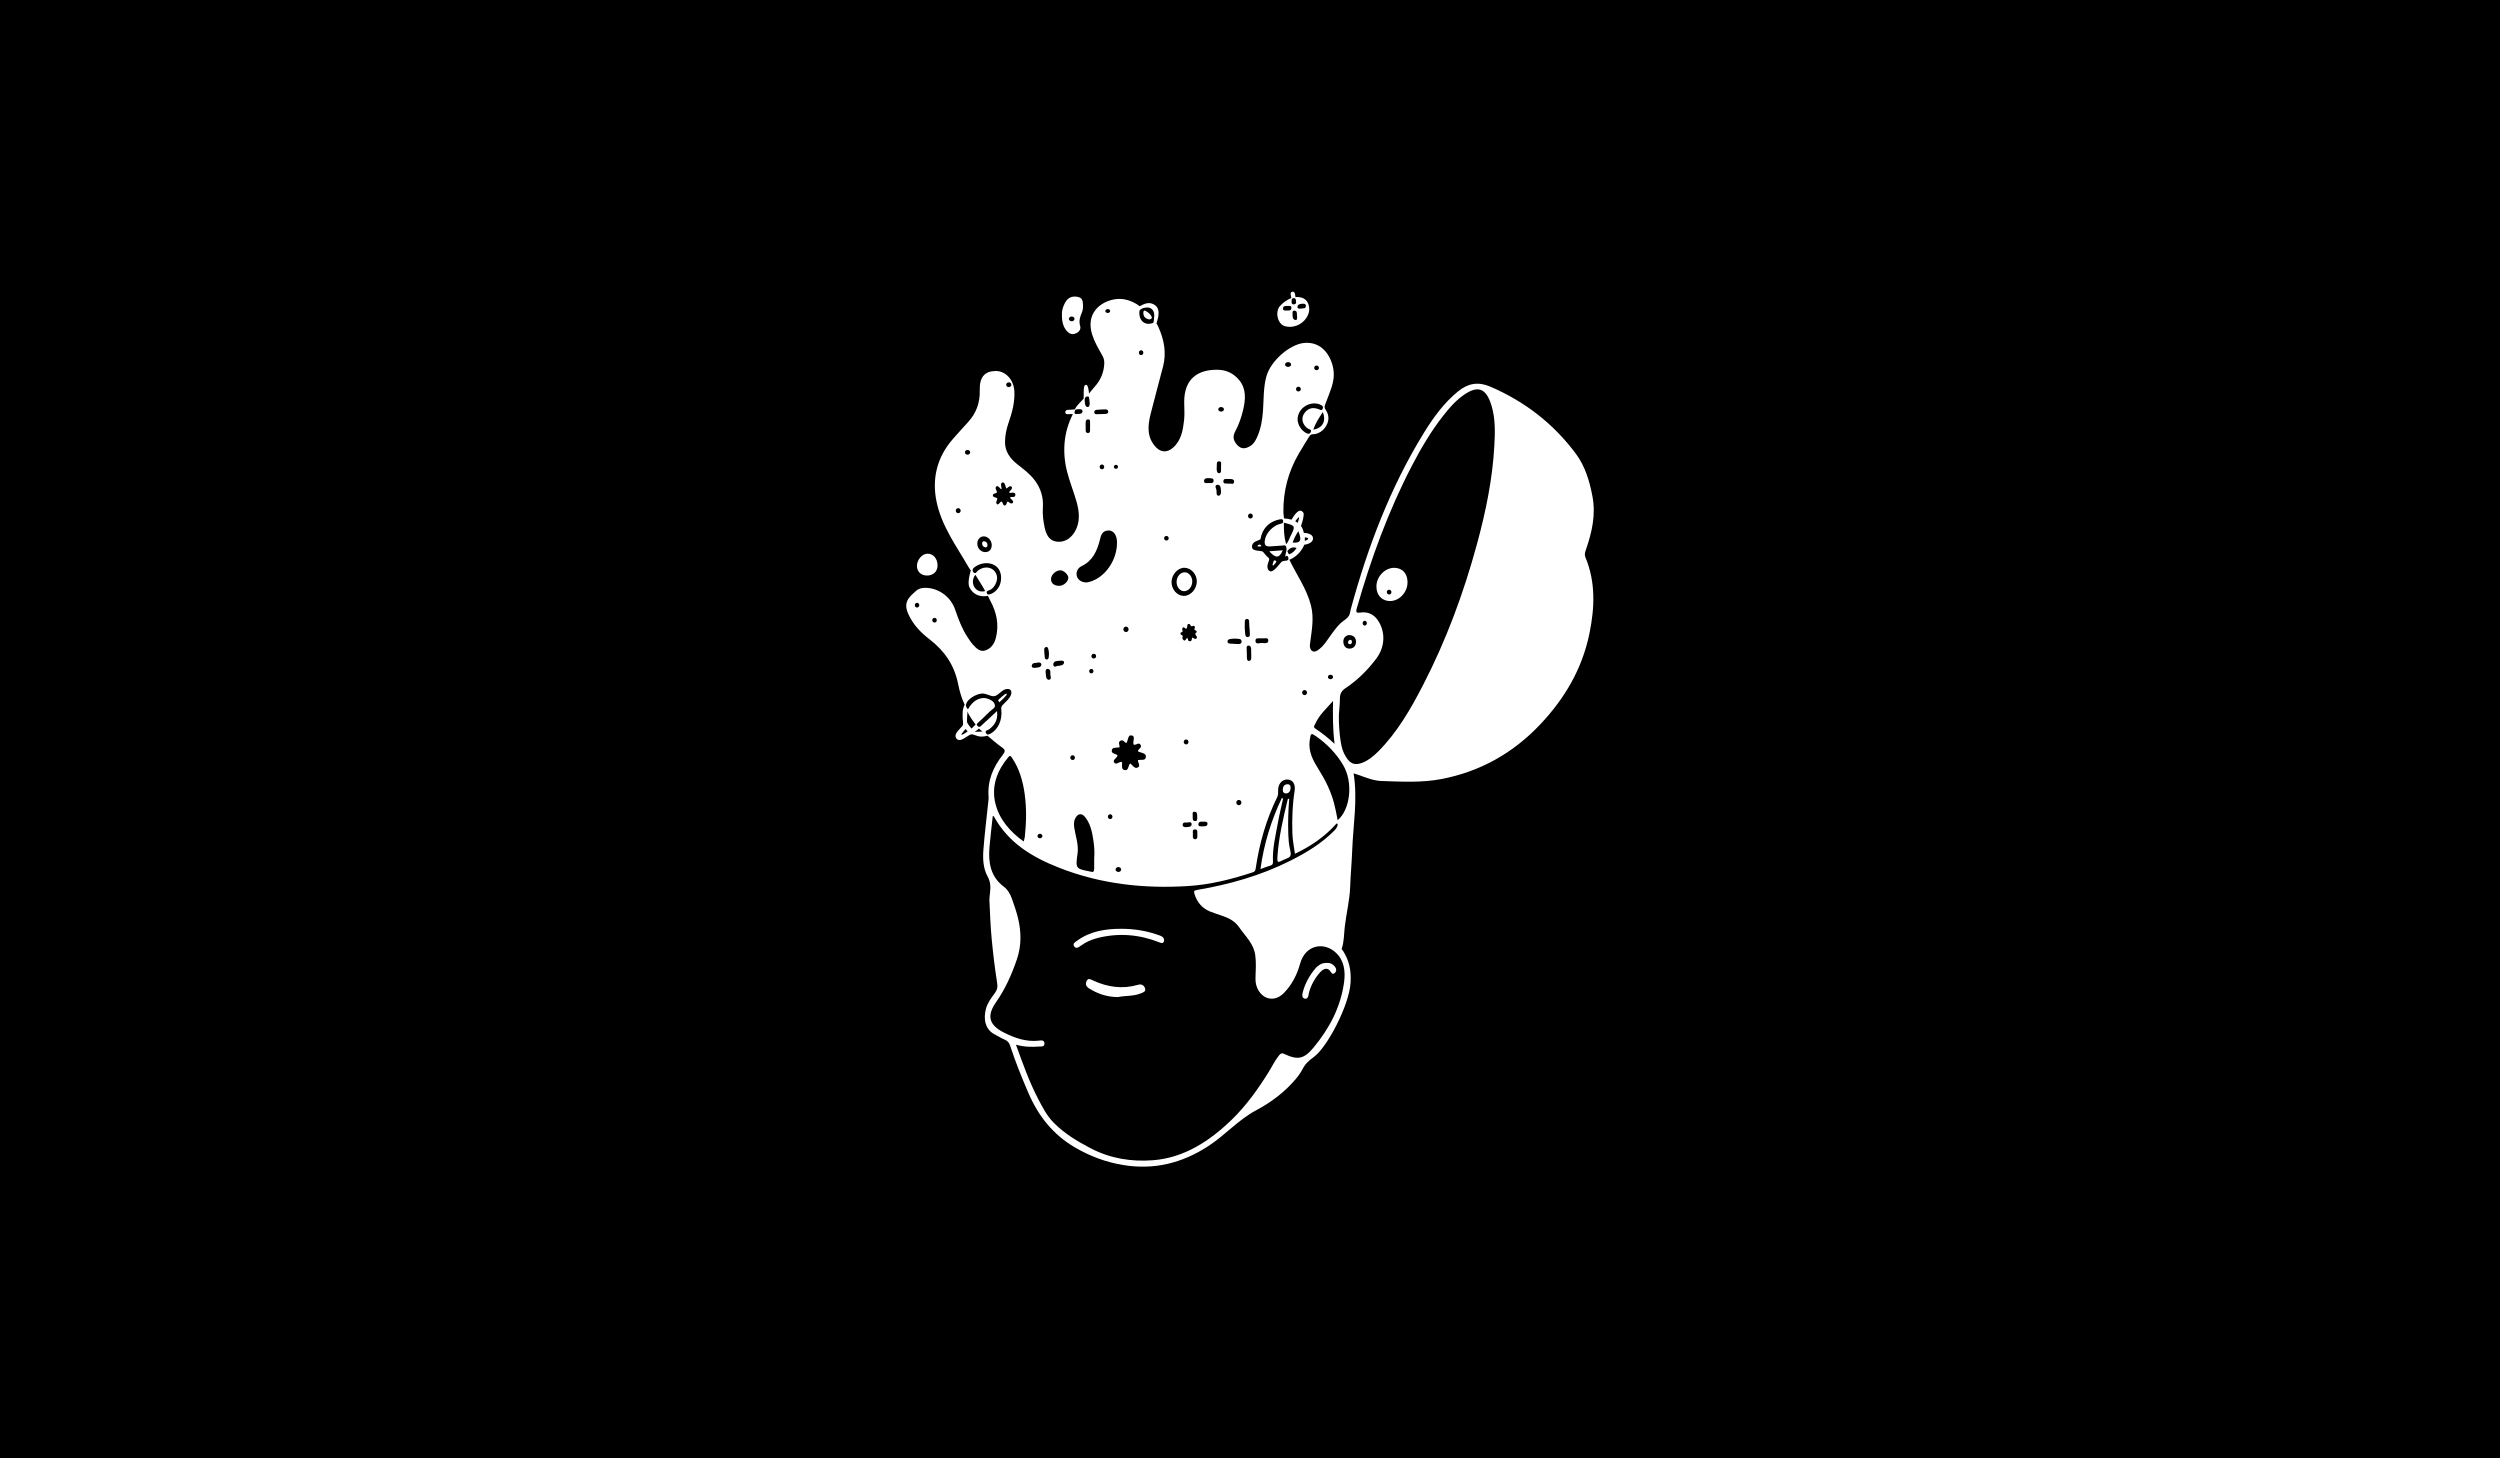<svg xmlns="http://www.w3.org/2000/svg" width="240" height="140" viewBox="0 0 240 140" fill="none"><rect width="240" height="140" fill="black"/><path d="M121.853 52.923C122.286 52.873 122.708 52.879 123.143 52.829C122.818 53.619 122.448 53.604 121.853 52.923ZM120.781 52.464C120.823 52.468 121.059 52.465 121.089 52.436C121.118 52.406 121.049 52.358 121.025 52.327C120.993 52.286 120.956 52.273 120.917 52.276C120.854 52.282 120.787 52.331 120.738 52.373C120.678 52.424 120.723 52.458 120.781 52.464ZM127.396 92.438C127.101 92.435 126.852 92.492 126.634 92.658C126.537 92.732 126.427 92.796 126.348 92.888C125.74 93.591 125.284 94.385 125.053 95.305C124.995 95.539 124.992 95.824 125.279 95.874C125.539 95.919 125.599 95.66 125.637 95.44C125.643 95.405 125.639 95.368 125.649 95.334C125.851 94.576 126.221 93.909 126.732 93.339C127.099 92.931 127.473 92.898 127.697 93.222C127.819 93.398 127.918 93.591 128.129 93.412C128.335 93.237 128.306 92.987 128.144 92.788C127.946 92.544 127.684 92.413 127.396 92.438ZM96.646 66.605C96.537 66.49 95.819 67.217 95.819 67.217L95.928 67.423C95.928 67.423 96.755 66.719 96.646 66.605ZM122.321 53.809C122.31 53.815 122.301 53.822 122.293 53.829C122.26 53.861 122.25 53.908 122.236 53.954C122.214 54.022 122.197 54.093 122.178 54.163C122.172 54.183 122.167 54.204 122.167 54.225C122.168 54.261 122.193 54.306 122.233 54.291C122.251 54.284 122.264 54.268 122.276 54.254C122.336 54.184 122.396 54.114 122.455 54.044C122.497 53.993 122.564 53.92 122.504 53.856C122.456 53.806 122.387 53.775 122.321 53.809ZM109.262 94.538C107.769 94.976 106.331 94.771 104.933 94.126C104.715 94.026 104.469 93.845 104.312 94.18C104.174 94.475 104.266 94.71 104.561 94.894C105.377 95.402 106.244 95.711 107.327 95.72C107.979 95.567 108.793 95.666 109.543 95.354C109.734 95.274 110.03 95.191 109.925 94.88C109.824 94.585 109.594 94.441 109.262 94.538ZM122.205 82.721C122.142 81.439 122.461 80.205 122.683 78.96C122.821 78.186 123.012 77.422 123.18 76.654C123.137 76.642 123.095 76.629 123.053 76.617C122.036 78.757 121.334 81.001 121.003 83.434C121.365 83.304 121.651 83.185 121.946 83.1C122.149 83.042 122.216 82.943 122.205 82.721ZM123.269 50.188L123.254 50.179C123.254 50.184 123.254 50.188 123.254 50.193C123.259 50.191 123.264 50.19 123.269 50.188ZM135.123 55.899C135.12 56.867 134.332 57.706 133.43 57.701C132.653 57.697 132.125 57.117 132.136 56.281C132.148 55.333 132.973 54.492 133.87 54.511C134.638 54.528 135.125 55.067 135.123 55.899ZM133.578 56.842C133.578 56.714 133.478 56.611 133.355 56.611C133.232 56.611 133.132 56.714 133.132 56.842C133.132 56.969 133.232 57.073 133.355 57.073C133.478 57.073 133.578 56.969 133.578 56.842ZM123.482 76.173C123.746 76.138 123.877 75.951 123.897 75.673C123.914 75.446 123.82 75.27 123.583 75.286C123.307 75.304 123.158 75.491 123.147 75.782C123.138 76.007 123.211 76.166 123.482 76.173ZM123.677 80.108C123.637 78.972 123.67 77.831 123.766 76.679C123.717 76.698 123.681 76.689 123.637 76.682C123.2 78.48 122.739 80.45 122.629 82.312C122.604 82.737 122.665 82.826 122.964 82.668C123.262 82.511 123.423 82.477 123.683 82.347C123.943 82.218 123.956 82.004 123.835 81.489C123.73 81.041 123.693 80.57 123.677 80.108ZM111.223 89.769C110.072 89.354 108.874 89.166 107.666 89.164C106.152 89.161 104.668 89.379 103.381 90.323C103.199 90.457 102.939 90.597 103.132 90.866C103.303 91.104 103.527 90.956 103.72 90.815C104.218 90.451 104.761 90.201 105.358 90.051C107.384 89.54 109.36 89.698 111.3 90.466C111.52 90.553 111.707 90.593 111.757 90.284C111.742 89.916 111.459 89.855 111.223 89.769ZM94.59 52.545C94.744 52.574 94.794 52.46 94.798 52.319C94.799 52.105 94.665 51.997 94.491 51.963C94.35 51.935 94.277 52.045 94.282 52.189C94.288 52.393 94.41 52.511 94.59 52.545ZM110.26 30.65C110.323 30.666 110.391 30.668 110.451 30.639C110.513 30.61 110.582 30.558 110.578 30.479C110.578 30.476 110.578 30.474 110.578 30.471C110.576 30.451 110.57 30.432 110.562 30.414C110.443 30.152 110.191 29.943 109.941 29.828C109.811 29.767 109.767 29.892 109.762 30.008C109.749 30.37 109.944 30.567 110.26 30.65ZM152.207 53.518C153.193 55.893 153.092 58.34 152.589 60.8C151.891 64.222 150.201 67.068 147.866 69.539C145.236 72.323 142.079 74.075 138.386 74.788C136.481 75.156 134.559 75.035 132.642 74.978C131.899 74.955 131.193 74.673 130.491 74.419C130.32 74.357 130.144 74.305 129.946 74.24C130.349 76.748 129.903 79.182 129.812 81.624C129.769 82.79 129.656 83.953 129.617 85.116C129.573 86.438 129.241 87.704 129.094 89.003C129.017 89.687 129.037 90.39 128.812 91.054C128.773 91.168 128.882 91.198 128.925 91.268C129.527 92.237 129.717 93.117 129.658 94.284C129.547 96.51 127.382 100.564 126.145 101.456C124.909 102.347 125.316 102.499 124.383 103.6C123.34 104.83 122.016 105.836 120.594 106.586C118.89 107.485 117.605 108.985 115.991 110.031C113.449 111.68 110.771 112.335 107.793 111.837C106.146 111.561 104.644 110.999 103.195 110.153C101.114 108.938 99.691 107.164 98.732 104.937C98.091 103.448 97.481 101.947 96.978 100.402C96.88 100.102 96.73 99.921 96.448 99.803C96.114 99.662 95.803 99.463 95.479 99.296C94.581 98.835 94.385 97.835 94.652 96.838C94.808 96.253 95.177 95.791 95.517 95.317C95.72 95.035 95.794 94.79 95.732 94.402C95.508 92.991 95.337 91.568 95.202 90.145C95.088 88.949 95.045 87.745 94.988 86.545C94.973 86.243 95.014 85.936 95.049 85.633C95.111 85.111 95.082 84.641 94.81 84.144C94.372 83.345 94.34 82.419 94.41 81.524C94.528 80.005 94.718 78.493 94.875 76.977C94.892 76.817 94.917 76.653 94.905 76.494C94.781 74.946 95.34 73.641 96.257 72.479C96.509 72.159 96.544 71.995 96.184 71.746C95.708 71.417 95.275 71.021 94.793 70.625C94.024 70.867 93.62 70.548 93.394 70.505C93.164 70.46 93.043 70.583 92.786 70.737C92.529 70.89 92.086 71.244 91.818 70.901C91.552 70.562 91.931 70.2 92.164 69.939C92.394 69.681 92.501 69.662 92.446 69.28C92.39 68.897 92.407 68.31 92.439 68.148C92.466 68.006 92.539 67.742 92.612 67.665C92.305 67.019 92.109 66.316 91.98 65.664C91.619 63.846 90.662 62.469 89.241 61.379C88.404 60.737 87.676 59.987 87.211 58.976C86.697 57.859 87.19 57.374 87.962 56.708C88.229 56.476 88.581 56.414 88.942 56.432C90.164 56.491 91.279 57.312 91.694 58.523C92.008 59.437 92.338 60.338 92.869 61.144C93.035 61.396 93.199 61.654 93.399 61.874C93.709 62.215 94.059 62.595 94.551 62.453C95.095 62.296 95.435 61.861 95.59 61.282C95.941 59.976 95.67 58.76 95.045 57.627C94.965 57.48 94.84 57.201 94.84 57.201C93.815 57.396 93.277 56.838 93.058 56.357C92.838 55.876 93.198 54.763 93.198 54.763C93.198 54.763 93.089 54.629 93.007 54.486C91.833 52.446 90.395 50.524 89.906 48.147C89.447 45.918 89.968 43.88 91.463 42.16C91.95 41.601 92.452 41.056 92.95 40.506C93.722 39.655 94.087 38.656 94.056 37.478C94.023 36.214 94.513 35.637 95.559 35.616C96.54 35.596 97.322 36.457 97.379 37.562C97.434 38.628 97.158 39.62 96.817 40.599C96.614 41.18 96.496 41.778 96.481 42.384C96.459 43.325 96.957 44.006 97.645 44.554C98.248 45.034 98.871 45.485 99.345 46.121C99.922 46.896 100.183 47.767 100.116 48.733C100.073 49.369 100.151 49.983 100.277 50.6C100.42 51.295 100.705 51.907 101.444 51.999C102.192 52.093 102.806 51.684 103.182 51.044C103.711 50.145 103.626 49.146 103.354 48.181C103.078 47.203 102.689 46.26 102.439 45.277C101.963 43.401 102.105 41.493 102.995 39.756C102.855 39.742 102.66 39.755 102.525 39.763C102.404 39.769 102.277 39.75 102.268 39.583C102.259 39.424 102.383 39.362 102.475 39.351C102.566 39.341 102.919 39.316 103.181 39.301C103.378 38.891 103.77 38.574 104.032 38.263C104.045 37.833 104.016 37.392 104.076 37.142C104.1 37.041 104.124 36.936 104.296 36.946C104.468 36.956 104.542 37.675 104.544 37.784C104.544 37.785 104.905 37.33 105.058 37.163C105.653 36.513 105.985 35.749 106.012 34.848C106.02 34.573 105.942 34.336 105.802 34.091C105.442 33.462 105.076 32.834 104.852 32.129C104.236 30.187 105.487 29.019 106.962 28.739C107.783 28.582 108.676 28.84 109.417 29.397C109.84 29.163 110.282 28.96 110.76 29.218C111.238 29.476 111.266 29.935 111.196 30.401C111.179 30.513 111.094 30.8 111.02 31.046C111.111 31.174 111.152 31.275 111.202 31.384C111.753 32.598 111.996 33.861 111.652 35.191C111.26 36.709 110.843 38.221 110.46 39.742C110.171 40.889 110.081 42.018 110.992 42.955C111.48 43.456 112.083 43.441 112.602 42.986C113.397 42.289 113.56 41.319 113.672 40.344C113.739 39.761 113.682 39.164 113.683 38.573C113.687 36.372 114.975 35.473 116.884 35.496C117.725 35.506 118.445 35.848 118.976 36.506C119.655 37.344 119.573 38.332 119.348 39.322C119.177 40.072 118.918 40.783 118.559 41.461C118.303 41.945 118.426 42.368 118.82 42.766C119.204 43.155 119.601 43.065 120.002 42.834C120.317 42.654 120.502 42.349 120.656 42.021C121.041 41.201 121.184 40.323 121.248 39.423C121.327 38.318 121.274 37.198 121.579 36.116C122.003 34.618 123.83 33.054 125.195 32.922C126.857 32.761 127.791 34.106 128.006 35.464C128.13 36.246 127.926 36.994 127.642 37.717C127.498 38.082 127.368 38.452 127.224 38.816C127.162 38.974 127.125 39.123 127.227 39.275C127.441 39.594 127.734 40.148 127.326 40.865C126.919 41.583 126.248 41.684 126.138 41.681C125.831 41.671 125.78 41.757 125.648 41.969C125.515 42.181 125.023 42.965 124.667 43.579C123.66 45.315 123.18 47.178 123.205 49.192C123.207 49.35 123.269 49.766 123.269 49.766C123.554 49.785 123.744 49.822 123.985 49.888C124.036 49.797 124.282 49.41 124.406 49.285C124.53 49.16 124.734 48.926 124.987 49.08C125.236 49.231 125.143 49.487 125.113 49.712C125.082 49.937 124.939 50.351 124.895 50.504C125.01 50.626 125.133 50.938 125.165 51.154C125.519 51.16 126.061 51.292 126.051 51.695C126.042 52.099 125.549 52.248 125.205 52.301C125.205 52.301 124.866 53.294 123.781 53.738C124.455 55.142 125.457 56.558 125.853 58.123C126.154 59.307 125.941 60.434 125.79 61.583C125.764 61.78 125.723 61.977 125.768 62.17C125.855 62.545 126.151 62.657 126.468 62.45C127.089 62.045 127.442 61.39 127.875 60.811C128.205 60.371 128.52 59.921 128.973 59.605C129.669 59.119 129.548 58.946 129.675 58.478C131.297 52.523 133.459 46.806 136.684 41.569C137.6 40.083 138.619 38.675 139.975 37.572C140.925 36.799 141.901 36.615 143.067 37.116C146.353 38.529 149.118 40.648 151.285 43.562C152.155 44.732 152.584 46.131 152.867 47.603C153.216 49.418 152.831 51.081 152.256 52.75C152.172 52.992 152.084 53.223 152.207 53.518ZM125.256 51.919C125.353 51.894 125.589 51.82 125.581 51.705C125.573 51.59 125.268 51.586 125.268 51.586C125.273 51.701 125.267 51.867 125.256 51.919ZM126.988 39.559C126.649 40.091 126.274 40.629 126.078 41.246C127.05 41.083 127.313 40.338 126.988 39.559ZM126.161 35.316C126.161 35.441 126.263 35.541 126.389 35.541C126.515 35.541 126.617 35.441 126.617 35.316C126.617 35.192 126.515 35.092 126.389 35.092C126.263 35.092 126.161 35.192 126.161 35.316ZM124.612 39.92C124.405 40.706 124.999 41.412 125.453 41.6C125.663 41.687 125.754 41.626 125.81 41.518C125.865 41.41 125.909 41.284 125.776 41.244C125.271 41.093 124.742 40.343 125.223 39.666C125.568 39.182 126.035 39.056 126.639 39.301C126.774 39.355 126.883 39.433 126.975 39.245C127.06 39.073 126.98 38.97 126.847 38.898C126.742 38.84 126.629 38.788 126.514 38.764C125.668 38.584 124.829 39.097 124.612 39.92ZM124.418 37.351C124.418 37.478 124.521 37.58 124.649 37.58C124.776 37.58 124.88 37.478 124.88 37.351C124.88 37.225 124.776 37.123 124.649 37.123C124.521 37.123 124.418 37.225 124.418 37.351ZM123.365 34.993C123.365 35.121 123.496 35.224 123.656 35.224C123.817 35.224 123.948 35.121 123.948 34.993C123.948 34.866 123.817 34.763 123.656 34.763C123.496 34.763 123.365 34.866 123.365 34.993ZM96.593 36.933C96.593 37.06 96.705 37.163 96.843 37.163C96.982 37.163 97.094 37.06 97.094 36.933C97.094 36.807 96.982 36.704 96.843 36.704C96.705 36.704 96.593 36.807 96.593 36.933ZM92.224 49.024C92.224 48.89 92.119 48.781 91.989 48.781C91.86 48.781 91.755 48.89 91.755 49.024C91.755 49.158 91.86 49.267 91.989 49.267C92.119 49.267 92.224 49.158 92.224 49.024ZM93.137 43.422C93.137 43.297 93.024 43.195 92.884 43.195C92.745 43.195 92.632 43.297 92.632 43.422C92.632 43.548 92.745 43.65 92.884 43.65C93.024 43.65 93.137 43.548 93.137 43.422ZM88.252 58.097C88.252 57.971 88.156 57.87 88.037 57.87C87.918 57.87 87.822 57.972 87.822 58.097C87.822 58.223 87.918 58.325 88.037 58.325C88.156 58.325 88.252 58.223 88.252 58.097ZM89.933 59.539C89.933 59.414 89.836 59.313 89.715 59.313C89.595 59.313 89.497 59.414 89.497 59.539C89.497 59.664 89.595 59.766 89.715 59.766C89.835 59.766 89.933 59.664 89.933 59.539ZM128.961 61.639C128.981 62.009 129.194 62.288 129.588 62.267C129.974 62.246 130.186 61.955 130.177 61.589C130.168 61.218 129.949 60.964 129.476 60.965C129.168 61.021 128.939 61.253 128.961 61.639ZM127.48 64.988C127.48 65.107 127.59 65.203 127.726 65.203C127.862 65.203 127.972 65.107 127.972 64.988C127.972 64.87 127.862 64.773 127.726 64.773C127.59 64.773 127.48 64.87 127.48 64.988ZM126.264 69.939C126.887 70.347 127.473 70.809 128.12 71.41C127.936 69.944 127.948 68.629 127.972 67.294C127.359 68.005 126.652 68.608 126.271 69.476C126.206 69.624 126.033 69.788 126.264 69.939ZM125.004 66.49C125.004 66.625 125.109 66.734 125.239 66.734C125.369 66.734 125.474 66.625 125.474 66.49C125.474 66.355 125.369 66.245 125.239 66.245C125.109 66.245 125.004 66.355 125.004 66.49ZM124.476 52.608C124.097 52.47 123.825 52.593 123.583 52.911C123.644 53.017 123.711 53.232 123.772 53.21C124.075 53.103 124.288 52.886 124.476 52.608ZM124.64 50.992C124.389 51.378 124.213 51.712 124.095 52.087C124.856 52.151 125.005 51.876 124.64 50.992ZM124.341 50.042C124.415 50.059 124.529 50.166 124.576 50.207C124.576 50.207 124.758 49.701 124.705 49.661C124.653 49.62 124.341 50.042 124.341 50.042ZM123.245 50.195C123.248 50.194 123.251 50.194 123.254 50.193C123.24 50.884 123.277 51.569 123.462 52.238C123.46 52.238 123.458 52.239 123.456 52.239L123.465 52.248C123.464 52.245 123.463 52.241 123.462 52.238C123.467 52.237 123.472 52.236 123.477 52.235C123.675 52.041 123.74 51.764 123.861 51.525C124.393 50.473 124.386 50.469 123.254 50.179L123.245 50.195ZM120.2 52.562C120.269 52.959 121.113 52.829 121.254 52.979C121.394 53.129 121.563 53.387 121.744 53.517C121.924 53.647 121.815 53.819 121.728 54.068C121.641 54.317 121.616 54.728 121.941 54.844C122.266 54.96 122.84 54.122 123.007 53.958C123.173 53.793 123.495 53.87 123.628 53.771C123.761 53.672 123.666 53.404 123.568 53.362C123.47 53.32 123.448 53.471 123.404 53.437C123.359 53.403 123.454 53.023 123.487 52.884C123.52 52.744 123.51 52.603 123.456 52.458C123.402 52.313 123.219 52.361 123.129 52.372C123.039 52.383 122.406 52.428 121.904 52.457C121.448 52.484 121.37 52.249 121.423 51.87C121.526 51.126 122.249 50.454 122.872 50.299C123.134 50.234 123.206 50.225 123.18 50.003C123.155 49.781 122.915 49.845 122.798 49.871C121.979 50.051 121.377 50.538 121.103 51.358C120.999 51.672 121.115 51.761 120.793 51.872C120.471 51.982 120.131 52.165 120.2 52.562ZM121.561 61.272C121.429 61.27 121.298 61.276 121.166 61.282C121.032 61.287 120.897 61.291 120.762 61.283C120.623 61.276 120.53 61.329 120.525 61.485C120.511 61.933 120.944 61.705 121.178 61.723C121.389 61.739 121.767 61.825 121.756 61.48C121.752 61.349 121.688 61.275 121.561 61.272ZM119.81 49.538C119.81 49.671 119.914 49.779 120.042 49.779C120.17 49.779 120.273 49.671 120.273 49.538C120.273 49.406 120.17 49.298 120.042 49.298C119.914 49.298 119.81 49.406 119.81 49.538ZM120.11 62.328C120.108 62.137 120.057 61.967 119.841 61.978C119.698 61.984 119.671 62.103 119.678 62.23C119.686 62.375 119.69 62.52 119.693 62.665C119.697 62.827 119.699 62.989 119.702 63.15C119.705 63.3 119.731 63.456 119.915 63.445C120.087 63.435 120.123 63.288 120.122 63.134C120.121 62.865 120.112 62.597 120.11 62.328ZM119.493 60.187C119.498 60.413 119.52 60.639 119.539 60.864C119.552 61.011 119.601 61.169 119.772 61.16C119.906 61.153 119.988 61.08 119.988 60.939C119.989 60.756 119.976 60.575 119.961 60.393C119.939 60.142 119.914 59.892 119.915 59.639C119.915 59.512 119.848 59.425 119.737 59.418C119.603 59.41 119.503 59.492 119.502 59.643C119.5 59.825 119.489 60.006 119.493 60.187ZM118.604 61.308C118.466 61.304 118.328 61.31 118.191 61.332C118.048 61.354 117.837 61.377 117.843 61.573C117.85 61.799 118.026 61.785 118.182 61.791C118.404 61.8 118.626 61.816 118.847 61.83C119.015 61.84 119.178 61.806 119.193 61.605C119.205 61.431 119.095 61.351 118.942 61.334C118.83 61.32 118.717 61.311 118.604 61.308ZM118.93 76.792C118.795 76.792 118.686 76.906 118.686 77.046C118.686 77.186 118.795 77.3 118.93 77.3C119.065 77.3 119.175 77.186 119.175 77.046C119.175 76.906 119.065 76.792 118.93 76.792ZM117.446 46.172C117.413 46.522 117.759 46.389 117.964 46.433C118.136 46.378 118.441 46.574 118.474 46.262C118.511 45.909 118.035 45.996 117.832 45.983C117.672 45.972 117.467 45.953 117.446 46.172ZM116.952 39.294C116.952 39.415 117.074 39.514 117.225 39.514C117.376 39.514 117.499 39.415 117.499 39.294C117.499 39.173 117.376 39.075 117.225 39.075C117.074 39.075 116.952 39.173 116.952 39.294ZM117.049 45.431C117.105 45.428 117.15 45.396 117.18 45.348C117.218 45.285 117.216 45.22 117.22 45.148C117.226 45.028 117.22 44.905 117.22 44.784C117.22 44.714 117.222 44.644 117.229 44.575C117.243 44.435 117.229 44.3 117.067 44.286C116.732 44.257 116.833 44.603 116.81 44.815C116.79 45.004 116.769 45.448 117.049 45.431ZM116.713 46.842C116.742 46.929 116.779 47.014 116.788 47.106C116.797 47.209 116.783 47.312 116.799 47.415C116.818 47.543 116.932 47.634 117.056 47.576C117.123 47.545 117.17 47.478 117.193 47.406C117.22 47.321 117.217 47.227 117.213 47.139C117.211 47.08 117.205 47.021 117.199 46.964C117.189 46.873 117.182 46.768 117.14 46.684C117.083 46.569 116.95 46.518 116.832 46.546C116.79 46.556 116.749 46.577 116.722 46.612C116.669 46.678 116.689 46.768 116.713 46.842ZM115.587 46.182C115.588 46.412 115.821 46.382 115.869 46.377C116.189 46.359 116.475 46.455 116.505 46.173C116.536 45.885 116.247 45.914 116.051 45.902C115.839 45.889 115.587 45.912 115.587 46.182ZM115.162 79.316C115.206 79.326 115.252 79.326 115.296 79.328C115.339 79.329 115.383 79.331 115.427 79.332C115.546 79.334 115.668 79.33 115.781 79.297C115.866 79.267 115.909 79.192 115.919 79.101C115.948 78.856 115.685 78.872 115.522 78.879C115.425 78.884 115.326 78.867 115.23 78.887C115.12 78.91 115.06 78.993 115.045 79.107C115.032 79.208 115.06 79.293 115.162 79.316ZM114.938 79.79C114.922 79.679 114.847 79.629 114.743 79.625C114.649 79.621 114.545 79.642 114.517 79.748C114.506 79.789 114.506 79.835 114.509 79.877C114.515 79.965 114.524 80.052 114.516 80.139C114.511 80.196 114.507 80.253 114.511 80.309C114.516 80.411 114.549 80.52 114.652 80.554C114.673 80.561 114.696 80.564 114.718 80.565C114.84 80.57 114.925 80.506 114.94 80.377C114.951 80.281 114.946 80.182 114.944 80.086C114.943 80.035 114.942 79.985 114.942 79.934C114.942 79.886 114.944 79.837 114.938 79.79ZM114.924 78.26C114.922 78.182 114.922 78.1 114.882 78.031C114.845 77.965 114.776 77.936 114.706 77.926C114.438 77.89 114.492 78.148 114.502 78.306C114.514 78.5 114.427 78.789 114.714 78.825C114.778 78.833 114.85 78.821 114.889 78.761C114.932 78.694 114.935 78.595 114.934 78.517C114.933 78.488 114.932 78.459 114.931 78.43C114.929 78.374 114.925 78.317 114.924 78.26ZM114.751 60.862C114.739 60.727 114.871 60.794 114.877 60.645C114.884 60.497 114.729 60.539 114.675 60.463C114.622 60.388 114.774 60.245 114.672 60.125C114.57 60.006 114.464 60.152 114.36 60.12C114.257 60.087 114.302 59.877 114.106 59.9C113.91 59.922 114.028 60.212 113.908 60.331C113.788 60.45 113.699 60.128 113.557 60.245C113.415 60.361 113.553 60.537 113.522 60.633C113.49 60.728 113.343 60.643 113.326 60.803C113.31 60.962 113.478 60.952 113.533 61.028C113.588 61.104 113.409 61.245 113.61 61.441C113.812 61.636 113.878 61.219 113.982 61.252C114.085 61.285 113.975 61.557 114.227 61.557C114.479 61.557 114.375 61.285 114.458 61.223C114.541 61.161 114.673 61.436 114.847 61.298C115.021 61.161 114.763 60.997 114.751 60.862ZM113.533 79.183C113.526 79.283 113.582 79.352 113.671 79.382C113.763 79.415 113.858 79.414 113.953 79.404C113.988 79.4 114.023 79.395 114.058 79.389C114.154 79.373 114.266 79.372 114.338 79.293C114.376 79.251 114.391 79.194 114.396 79.138C114.404 79.033 114.351 78.951 114.248 78.933C114.183 78.922 114.119 78.942 114.056 78.953C113.988 78.966 113.92 78.966 113.852 78.963C113.803 78.961 113.753 78.958 113.704 78.965C113.592 78.983 113.541 79.07 113.533 79.183ZM113.867 71.465C113.993 71.465 114.095 71.359 114.095 71.228C114.095 71.097 113.993 70.99 113.867 70.99C113.74 70.99 113.638 71.097 113.638 71.228C113.638 71.359 113.741 71.465 113.867 71.465ZM112.467 55.889C112.469 56.593 113.014 57.202 113.648 57.207C114.294 57.212 114.892 56.548 114.894 55.821C114.897 55.124 114.353 54.518 113.714 54.506C113.07 54.493 112.466 55.164 112.467 55.889ZM111.753 51.672C111.753 51.794 111.852 51.892 111.975 51.892C112.098 51.892 112.197 51.794 112.197 51.672C112.197 51.55 112.098 51.451 111.975 51.451C111.852 51.451 111.753 51.55 111.753 51.672ZM110.697 31C110.767 30.973 110.801 30.49 110.808 30.315C110.829 29.793 110.503 29.451 110.004 29.528C109.778 29.563 109.537 29.614 109.39 29.824C109.271 30.582 109.76 31.35 110.697 31ZM109.329 33.857C109.329 33.985 109.425 34.088 109.545 34.088C109.665 34.088 109.762 33.985 109.762 33.857C109.762 33.729 109.665 33.626 109.545 33.626C109.425 33.626 109.329 33.729 109.329 33.857ZM107.842 60.416C107.842 60.56 107.954 60.677 108.093 60.677C108.232 60.677 108.345 60.56 108.345 60.416C108.345 60.272 108.232 60.155 108.093 60.155C107.954 60.155 107.842 60.272 107.842 60.416ZM107.47 71.749C107.388 71.754 107.302 71.754 107.219 71.766C107.036 71.792 106.796 71.766 106.739 71.993C106.666 72.281 106.922 72.342 107.111 72.406C107.382 72.498 107.261 72.613 107.151 72.743C107.043 72.873 106.838 72.99 106.954 73.188C107.066 73.379 107.255 73.285 107.415 73.209C107.56 73.14 107.75 73.045 107.722 73.334C107.696 73.606 107.68 73.882 107.976 73.932C108.295 73.985 108.308 73.646 108.399 73.427C108.417 73.383 108.458 73.35 108.502 73.295C108.743 73.456 108.911 73.85 109.238 73.673C109.542 73.508 109.197 73.204 109.253 72.961C109.544 72.908 109.973 73.059 110.007 72.664C110.038 72.319 109.627 72.279 109.358 72.182C109.315 72.167 109.277 72.137 109.236 72.114C109.281 71.876 109.651 71.777 109.503 71.514C109.325 71.196 109.045 71.58 108.833 71.486C108.706 71.184 109.032 70.702 108.673 70.61C108.236 70.497 108.335 71.085 108.116 71.347C107.934 71.223 107.801 70.982 107.565 71.11C107.294 71.257 107.512 71.52 107.47 71.749ZM107.366 83.239C107.217 83.239 107.096 83.344 107.096 83.473C107.096 83.603 107.217 83.707 107.366 83.707C107.515 83.707 107.636 83.603 107.636 83.473C107.636 83.344 107.515 83.239 107.366 83.239ZM106.576 78.169C106.455 78.169 106.357 78.273 106.357 78.402C106.357 78.531 106.455 78.635 106.576 78.635C106.698 78.635 106.796 78.531 106.796 78.402C106.796 78.273 106.698 78.169 106.576 78.169ZM106.931 44.815C106.931 44.921 107.02 45.007 107.129 45.007C107.239 45.007 107.328 44.921 107.328 44.815C107.328 44.708 107.239 44.622 107.129 44.622C107.02 44.622 106.931 44.708 106.931 44.815ZM106.112 29.858C106.112 29.962 106.216 30.046 106.344 30.046C106.473 30.046 106.577 29.962 106.577 29.858C106.577 29.755 106.473 29.671 106.344 29.671C106.216 29.671 106.112 29.755 106.112 29.858ZM105.05 39.575C105.052 39.752 105.176 39.759 105.298 39.765C105.4 39.769 105.943 39.749 106.113 39.739C106.263 39.731 106.401 39.69 106.39 39.509C106.38 39.333 106.236 39.296 106.089 39.301C105.819 39.312 105.548 39.315 105.28 39.343C105.164 39.355 105.048 39.414 105.05 39.575ZM105.786 44.591C105.664 44.591 105.565 44.693 105.565 44.82C105.565 44.947 105.664 45.05 105.786 45.05C105.908 45.05 106.007 44.947 106.007 44.82C106.007 44.693 105.908 44.591 105.786 44.591ZM104.455 40.265C104.214 40.265 104.224 40.48 104.223 40.66C104.222 40.874 104.225 41.087 104.225 41.301C104.225 41.466 104.282 41.582 104.461 41.573C104.622 41.565 104.643 41.438 104.646 41.307C104.65 41.183 104.647 41.059 104.646 40.934C104.646 40.846 104.655 40.755 104.644 40.668C104.623 40.513 104.733 40.265 104.455 40.265ZM104.132 38.431C104.137 38.563 104.131 39.104 104.432 39.074C104.733 39.044 104.566 38.39 104.557 38.234C104.549 38.079 104.485 38.029 104.315 38.074C104.145 38.118 104.127 38.3 104.132 38.431ZM103.918 39.455C103.902 39.208 103.477 39.293 103.343 39.303C103.21 39.312 103.184 39.428 103.16 39.553C103.135 39.678 103.192 39.749 103.28 39.746C103.367 39.743 103.411 39.738 103.557 39.737C103.744 39.736 103.933 39.687 103.918 39.455ZM103.415 55.413C103.581 55.793 104.058 55.994 104.522 55.879C106.065 55.498 107.276 53.768 107.232 52.008C107.212 51.239 106.778 50.796 106.191 50.955C105.74 51.077 105.675 51.497 105.577 51.87C105.303 52.923 104.888 53.842 103.85 54.336C103.388 54.556 103.25 55.034 103.415 55.413ZM105 63.219C105.127 63.219 105.229 63.117 105.229 62.99C105.229 62.864 105.127 62.762 105 62.762C104.874 62.762 104.772 62.864 104.772 62.99C104.772 63.117 104.874 63.219 105 63.219ZM104.766 64.217C104.652 64.217 104.56 64.313 104.56 64.431C104.56 64.549 104.652 64.645 104.766 64.645C104.88 64.645 104.973 64.549 104.973 64.431C104.973 64.313 104.88 64.217 104.766 64.217ZM103.231 78.546C103.072 78.845 103.085 79.162 103.134 79.488C103.255 80.297 103.562 81.081 103.447 81.922C103.247 83.393 103.245 83.393 104.665 83.668C104.682 83.671 104.698 83.677 104.715 83.683C104.94 83.757 105.042 83.664 105.042 83.427C105.041 83.05 105.042 82.673 105.042 82.458C105.104 81.701 105.032 81.111 104.943 80.529C104.828 79.786 104.653 79.048 104.176 78.446C103.85 78.034 103.479 78.081 103.231 78.546ZM102.75 72.732C102.75 72.859 102.849 72.962 102.971 72.962C103.094 72.962 103.193 72.859 103.193 72.732C103.193 72.606 103.094 72.503 102.971 72.503C102.849 72.503 102.75 72.606 102.75 72.732ZM100.899 55.606C100.901 56.002 101.198 56.239 101.695 56.239C102.12 56.239 102.576 55.815 102.558 55.439C102.543 55.149 102.099 54.744 101.801 54.748C101.344 54.756 100.897 55.181 100.899 55.606ZM102.079 63.459C102.003 63.416 101.913 63.42 101.827 63.426C101.81 63.427 101.794 63.428 101.778 63.429C101.641 63.436 101.503 63.45 101.368 63.476C101.232 63.503 101.148 63.599 101.116 63.737C101.086 63.861 101.183 64.051 101.327 63.986C101.414 63.947 101.511 63.935 101.604 63.92C101.81 63.885 102.068 63.897 102.143 63.645C102.166 63.569 102.147 63.499 102.079 63.459ZM100.59 64.212C100.459 64.191 100.394 64.299 100.379 64.419C100.372 64.478 100.378 64.539 100.386 64.599C100.39 64.63 100.395 64.661 100.398 64.692C100.411 64.805 100.407 64.937 100.443 65.046C100.475 65.148 100.548 65.225 100.648 65.255C100.689 65.268 100.73 65.267 100.769 65.246C100.843 65.208 100.885 65.103 100.882 65.021C100.878 64.943 100.844 64.873 100.834 64.797C100.817 64.66 100.858 64.518 100.816 64.384C100.782 64.275 100.692 64.228 100.59 64.212ZM100.246 62.443C100.249 62.527 100.254 62.611 100.26 62.695C100.272 62.863 100.289 63.03 100.308 63.197C100.314 63.243 100.406 63.299 100.465 63.312C100.528 63.325 100.59 63.294 100.628 63.242C100.672 63.181 100.678 63.09 100.688 63.016C100.701 62.923 100.705 62.828 100.701 62.733C100.696 62.578 100.67 62.424 100.629 62.278C100.607 62.202 100.553 62.106 100.465 62.104C100.393 62.103 100.324 62.151 100.283 62.211C100.235 62.282 100.244 62.36 100.246 62.443ZM99.835 80.043C99.703 80.043 99.596 80.139 99.596 80.259C99.596 80.379 99.703 80.476 99.835 80.476C99.966 80.476 100.073 80.379 100.073 80.259C100.073 80.139 99.966 80.043 99.835 80.043ZM99.155 64.092C99.24 64.118 99.324 64.12 99.409 64.112C99.507 64.103 99.604 64.081 99.701 64.065C99.834 64.044 99.939 63.981 99.966 63.835C99.985 63.739 99.937 63.658 99.852 63.62C99.719 63.561 99.58 63.631 99.445 63.639C99.388 63.643 99.33 63.645 99.273 63.658C99.151 63.685 99.073 63.767 99.051 63.896C99.035 63.989 99.064 64.065 99.155 64.092ZM95.734 47.849C95.779 47.954 95.537 48.218 95.695 48.39C95.852 48.563 96.038 48.088 96.158 48.154C96.279 48.22 96.266 48.534 96.454 48.527C96.642 48.519 96.636 48.201 96.727 48.159C96.818 48.118 97.021 48.463 97.22 48.283C97.419 48.102 96.928 47.87 96.981 47.752C97.034 47.633 97.395 47.814 97.46 47.588C97.525 47.361 97.389 47.313 97.279 47.292C97.194 47.275 96.906 47.378 96.888 47.26C96.87 47.142 97.283 46.932 97.113 46.73C96.943 46.528 96.654 46.945 96.602 46.89C96.549 46.834 96.489 46.224 96.222 46.319C95.954 46.414 96.23 46.924 96.132 46.955C96.035 46.986 95.815 46.531 95.637 46.708C95.46 46.884 95.74 47.131 95.702 47.264C95.664 47.397 95.352 47.318 95.314 47.539C95.277 47.761 95.689 47.743 95.734 47.849ZM93.82 52.171C93.812 52.627 94.159 53.002 94.59 53.003C94.975 53.003 95.211 52.739 95.206 52.313C95.202 51.894 94.856 51.507 94.471 51.492C94.11 51.477 93.828 51.772 93.82 52.171ZM94.575 56.742C94.316 56.231 93.951 55.721 93.634 55.177C93.044 55.932 93.638 57.014 94.575 56.742ZM96.105 55.438C96.095 54.877 95.839 54.384 95.292 54.17C94.627 53.909 93.876 54.157 93.47 54.524C93.317 54.663 93.375 54.87 93.441 54.939C93.507 55.008 93.622 55.034 93.68 54.995C93.738 54.956 93.791 54.86 93.85 54.81C94.564 54.21 95.532 54.467 95.705 55.312C95.805 55.797 95.43 56.517 94.967 56.665C94.71 56.748 94.686 56.797 94.751 56.977C94.817 57.157 95.114 57.036 95.232 56.975C95.822 56.667 96.117 56.102 96.105 55.438ZM92.887 70.193C92.844 70.161 92.755 70.076 92.702 69.983C92.702 69.983 92.246 70.468 92.297 70.532C92.347 70.596 92.93 70.225 92.887 70.193ZM93.66 69.556C93.548 69.409 92.969 68.643 92.882 68.297C92.86 68.543 92.814 69.227 92.839 69.334C92.867 69.455 93.195 69.887 93.248 69.926C93.295 69.961 93.552 69.635 93.66 69.556ZM94.335 70.23C94.208 70.168 94.048 70.009 93.981 69.938C93.881 70.046 93.573 70.255 93.573 70.255C93.728 70.255 94.122 70.231 94.335 70.23ZM97.036 66.742C97.091 66.603 97.13 66.417 97.044 66.283C96.956 66.147 96.787 66.13 96.642 66.147C96.534 66.159 96.428 66.197 96.334 66.253C96.216 66.324 96.109 66.412 96.003 66.5C95.836 66.639 95.648 66.815 95.424 66.834C95.052 66.865 94.637 66.519 94.19 66.587C93.535 66.686 92.978 67.145 92.843 67.392C92.708 67.639 92.691 67.712 92.779 67.895C92.868 68.078 92.944 68.112 92.999 67.973C93.054 67.835 93.457 67.251 94.029 67.077C94.271 67.004 94.507 66.985 94.739 67.051C95.063 67.143 95.397 67.311 95.498 67.642C95.597 67.965 95.226 68.094 95.042 68.283C94.682 68.653 93.954 69.322 93.811 69.462C93.669 69.603 93.971 69.858 94.104 69.751C94.237 69.644 95.16 68.777 95.714 68.261C95.85 69.222 95.335 69.681 95.132 69.868C94.952 70.033 94.863 70.074 94.716 70.129C94.569 70.183 94.625 70.346 94.687 70.425C94.749 70.504 94.848 70.628 95.305 70.29C95.763 69.952 96.257 69.201 96.121 68.053C96.092 67.812 96.242 67.697 96.374 67.56C96.618 67.307 96.901 67.083 97.036 66.742ZM95.564 77.157C95.948 78.691 96.969 79.84 98.271 80.785C98.321 80.591 98.367 80.472 98.38 80.349C98.529 78.973 98.559 77.594 98.369 76.222C98.198 74.993 97.867 73.813 97.168 72.774C97.058 72.611 96.992 72.458 96.799 72.689C95.718 73.982 95.146 75.484 95.564 77.157ZM128.268 91.481C127.121 90.381 125.317 90.675 124.809 92.519C124.513 93.593 124.014 94.549 123.25 95.331C122.364 96.236 121.172 95.975 120.681 94.812C120.537 94.47 120.515 94.121 120.531 93.759C120.561 93.077 120.592 92.395 120.507 91.715C120.366 90.59 119.555 89.885 118.97 89.034C118.586 88.476 118.062 88.178 117.468 87.965C117.029 87.808 116.58 87.677 116.15 87.5C115.399 87.189 114.915 86.614 114.667 85.813C114.589 85.56 114.628 85.485 114.896 85.439C118.003 84.911 121.021 84.063 123.865 82.633C125.404 81.858 126.882 80.974 128.117 79.714C128.333 79.495 128.44 79.249 128.413 79.136C128.386 79.023 128.326 79.037 128.254 79.117C127.111 80.384 125.813 81.245 124.316 81.964C124.216 81.272 124.087 80.63 124.067 79.968C124.027 78.62 124.071 77.279 124.28 75.945C124.384 75.278 124.123 74.87 123.619 74.833C123.095 74.794 122.683 75.258 122.7 75.877C122.706 76.109 122.713 76.323 122.601 76.55C121.542 78.699 120.9 80.989 120.547 83.366C120.511 83.607 120.461 83.677 120.243 83.749C118.236 84.41 116.207 84.922 114.092 85.058C109.823 85.331 105.651 84.874 101.638 83.289C99.108 82.29 96.808 80.93 95.407 78.367C95.397 78.349 95.349 78.353 95.304 78.343C95.197 79.344 95.073 80.34 94.989 81.34C94.864 82.822 95.099 84.169 96.365 85.12C96.75 85.409 96.991 85.842 97.153 86.302C97.366 86.906 97.579 87.515 97.73 88.138C98.05 89.466 98.068 90.789 97.618 92.106C97.119 93.564 96.505 94.945 95.621 96.208C94.757 97.444 94.865 98.36 96.358 99.116C97.432 99.66 98.526 100.039 99.745 99.901C99.947 99.878 100.253 99.818 100.266 100.168C100.279 100.524 99.979 100.453 99.767 100.468C99.047 100.518 98.327 100.518 97.532 100.291C98.192 102.117 98.806 103.843 99.649 105.467C100.073 106.285 100.487 107.103 101.149 107.774C102.194 108.833 103.424 109.566 104.713 110.239C106.61 111.229 108.655 111.545 110.705 111.381C113.681 111.144 116.127 109.547 118.255 107.482C119.631 106.147 120.762 104.568 121.79 102.917C122.125 102.378 122.395 101.793 122.802 101.297C122.955 101.11 123.075 101.076 123.285 101.176C124.578 101.79 125.185 101.671 126.105 100.561C127.617 98.736 128.711 96.686 129.034 94.27C129.171 93.248 129.042 92.223 128.268 91.481ZM128.916 73.402C128.26 72.317 127.416 71.444 126.407 70.727C125.853 70.333 125.83 70.358 125.731 71.071C125.578 72.174 126.08 73.058 126.617 73.909C127.246 74.905 127.758 75.95 128.064 77.094C128.199 77.601 128.319 78.209 128.414 78.74C129.609 77.747 129.959 75.128 128.916 73.402ZM143.186 38.944C142.682 37.282 141.904 36.921 140.456 37.962C139.725 38.487 139.131 39.167 138.571 39.88C137.396 41.375 136.428 43.011 135.547 44.704C133.278 49.067 131.596 53.675 130.245 58.422C130.133 58.812 130.268 58.856 130.579 58.808C131.395 58.682 132.005 59.042 132.402 59.749C133.034 60.874 132.898 62.194 132.128 63.22C131.292 64.335 130.322 65.295 129.177 66.058C128.828 66.29 128.634 66.57 128.632 67.02C128.629 67.557 128.568 68.094 128.532 68.631C128.519 69.479 128.576 70.32 128.7 71.156C128.78 71.693 128.921 72.206 129.213 72.668C129.641 73.346 130.075 73.503 130.806 73.215C131.383 72.987 131.855 72.594 132.294 72.156C134.141 70.312 135.43 68.057 136.625 65.743C138.847 61.437 140.521 56.9 141.796 52.205C142.632 49.124 143.281 46.002 143.457 42.794C143.528 41.5 143.565 40.195 143.186 38.944ZM131.016 60.058C131.128 60.058 131.219 59.954 131.219 59.826C131.219 59.697 131.128 59.593 131.016 59.593C130.905 59.593 130.814 59.697 130.814 59.826C130.814 59.954 130.905 60.058 131.016 60.058ZM113.67 56.755C114.101 56.76 114.464 56.321 114.458 55.801C114.454 55.353 114.135 54.957 113.763 54.94C113.326 54.92 112.955 55.343 112.953 55.866C112.95 56.349 113.275 56.752 113.67 56.755ZM129.693 61.816C129.73 61.794 129.763 61.753 129.776 61.701C129.784 61.669 129.784 61.635 129.782 61.601C129.768 61.391 129.599 61.385 129.493 61.481C129.449 61.521 129.415 61.585 129.412 61.656C129.41 61.698 129.418 61.732 129.433 61.759C129.485 61.854 129.618 61.862 129.693 61.816ZM122.879 29.374C123.169 29.042 123.57 28.767 123.971 28.609C123.953 28.526 123.91 28.384 123.906 28.269C123.902 28.153 123.883 28.04 124.071 28.004C124.239 27.972 124.306 28.136 124.321 28.235C124.337 28.334 124.355 28.436 124.368 28.517C124.826 28.488 125.326 28.598 125.548 29.067C125.792 29.579 125.704 30.083 125.397 30.54C124.946 31.213 124.075 31.531 123.333 31.31C122.652 31.107 122.376 29.949 122.879 29.374ZM124.645 29.61C124.768 29.665 124.908 29.617 125.035 29.607C125.103 29.601 125.175 29.608 125.24 29.585C125.314 29.557 125.349 29.486 125.361 29.409C125.395 29.198 125.228 29.144 125.054 29.158C124.847 29.174 124.605 29.187 124.556 29.437C124.541 29.515 124.575 29.579 124.645 29.61ZM124.441 29.899C124.392 29.843 124.316 29.825 124.246 29.819C124.06 29.804 124.084 30.01 124.086 30.15C124.088 30.383 124.065 30.659 124.349 30.716C124.422 30.731 124.484 30.707 124.51 30.632C124.522 30.595 124.525 30.556 124.527 30.518C124.532 30.419 124.507 30.323 124.506 30.225C124.505 30.169 124.506 30.114 124.501 30.058C124.495 30.001 124.479 29.943 124.441 29.899ZM124.193 29.221C124.535 29.222 124.399 28.871 124.394 28.765C124.389 28.659 124.272 28.606 124.171 28.625C124.07 28.644 124.022 28.667 124.011 28.758C124.001 28.849 123.906 29.22 124.193 29.221ZM123.171 29.614C123.163 29.843 123.366 29.818 123.519 29.81C123.699 29.8 123.945 29.863 123.974 29.59C124.004 29.302 123.76 29.388 123.612 29.368C123.421 29.383 123.18 29.332 123.171 29.614ZM89.022 55.252C89.594 55.245 90.002 54.851 90.004 54.303C90.006 53.623 89.598 53.144 89.026 53.155C88.518 53.165 88.02 53.753 88.028 54.334C88.036 54.895 88.43 55.259 89.022 55.252ZM101.946 30.268C101.91 29.875 102.03 29.467 102.233 29.085C102.502 28.577 102.899 28.4 103.443 28.494C103.742 28.547 103.913 28.72 103.946 29.017C103.985 29.355 103.996 29.7 103.853 30.019C103.668 30.433 103.557 30.838 103.697 31.308C103.778 31.582 103.628 31.828 103.365 31.966C103.08 32.116 102.811 32.127 102.548 31.903C102.149 31.561 101.937 31.02 101.946 30.268ZM102.612 30.613C102.612 30.739 102.733 30.841 102.883 30.841C103.033 30.841 103.154 30.739 103.154 30.613C103.154 30.488 103.033 30.386 102.883 30.386C102.733 30.386 102.612 30.487 102.612 30.613Z" fill="white"/></svg>
